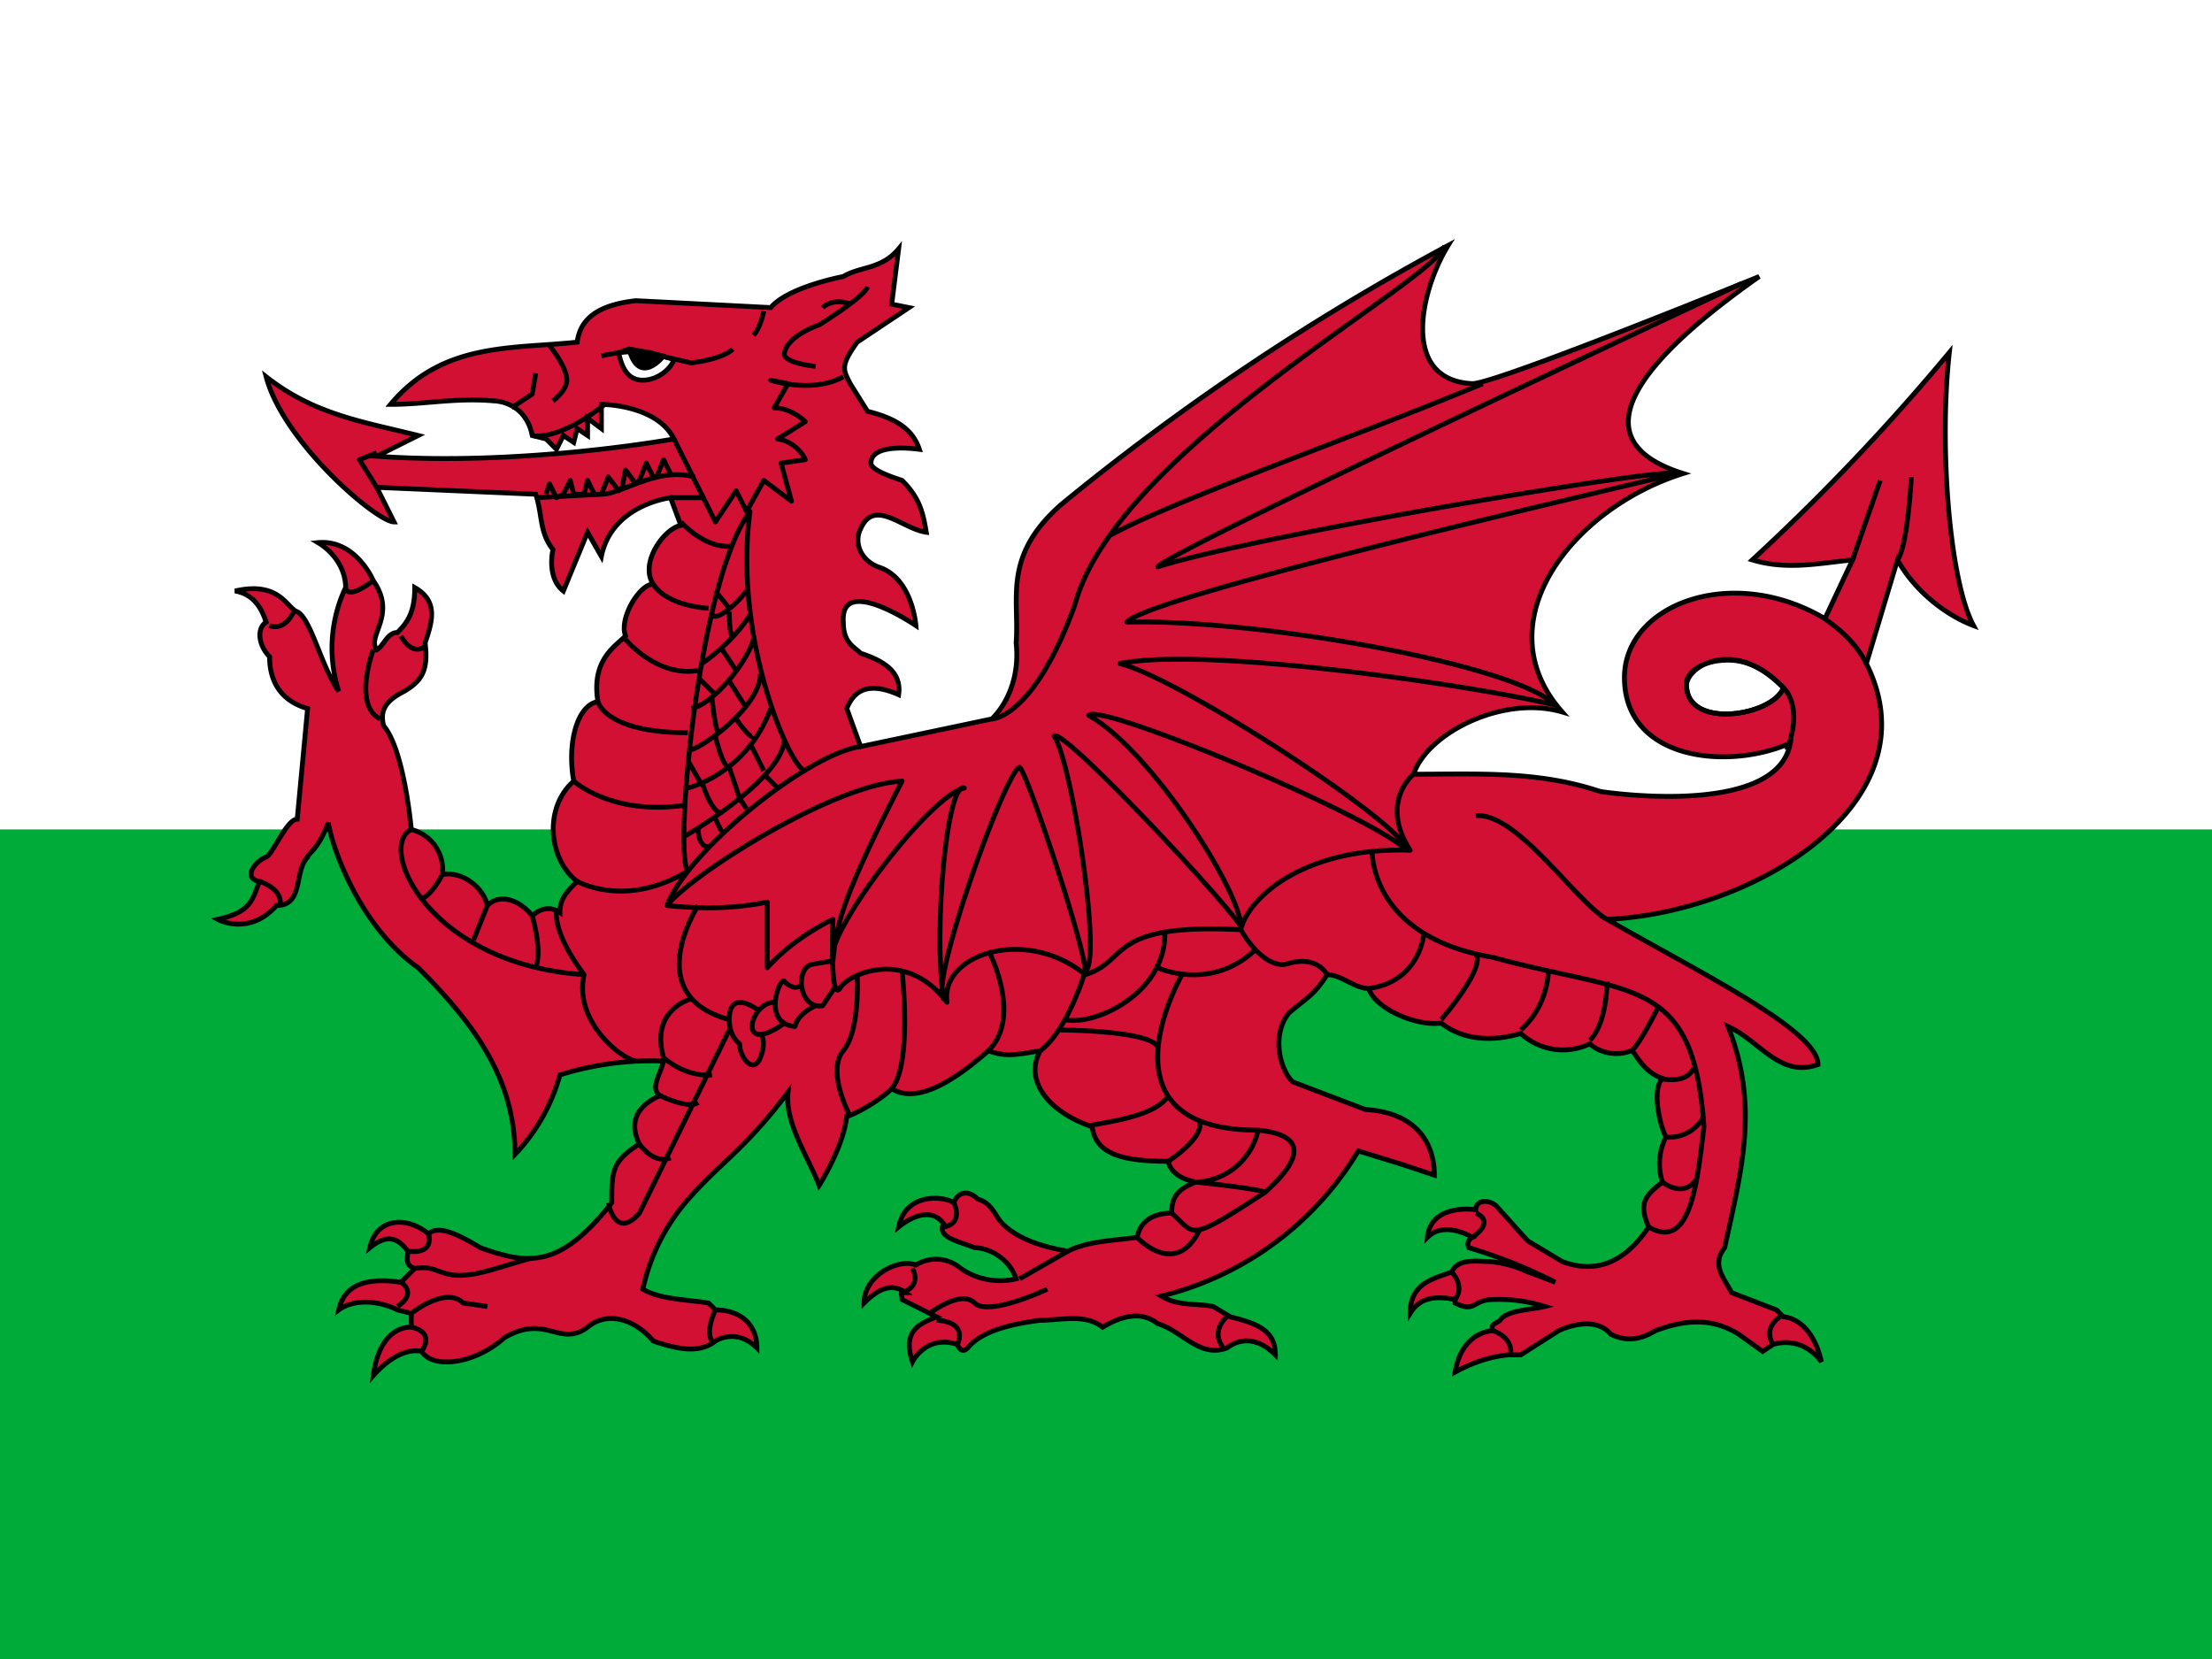 <svg xmlns="http://www.w3.org/2000/svg" viewBox="0 0 640 480"><rect x="0" y="0" width="640" height="480" fill="#333333" stroke="none"/><path fill="#00ab39" d="M0 240h640v240H0z"/><path fill="#fff" d="M0 0h640v240H0z"/><g stroke="#000" stroke-width="1.4"><path fill="#d21034" d="M419 71zm0 0a694 694 0 0 0-112 75c-17 15-12 27-13 40 1 9-2 17-7 22l-38 8-4-11c2-5 6-8 15-4 1-7-5-10-11-12-2-2-5-3-5-9-1-14 21 1 21 1s-1-14-11-17c-5-2-7-7-5-11 4-9 12 0 19 1-1-6-2-10-7-15-3-1-9-3-9-5 0-4 6-5 14-4-2-6-7-9-15-11l-5-8c-2-4-3-5 2-12l15-10-5-1 2-16c-5 6-11 5-16 8 0 0-16 3-21 9l-39-2c-9 1-16 4-17 12-19 2-39 0-54 18 10 0 19-2 30-1 0 0 9 0 11 10l4 1 3 3 2-4 3 2 1-4 3 2v-5l4 3v-7s16 0 21 10c0 0-44 8-86 5l12-6c-16-4-30-6-44-17 5 19 32 42 37 42l-5-10 46 2c2 6 1 11 5 16 0 0-2 8 3 12l7-17 4 7c3-15 20-17 20-17l3 8c-5 1-12 11-8 17-4 0-10 10-8 15-3 3-10 7-8 19-6 1-9 12-7 23-9 8-7 23 1 29-3 3-5 5-5 9-3-2-6-1-8 1-3-4-9-7-13-3-1-5-7-10-13-9a12 12 0 0 0-9-13s-2-23-8-30c-1-4 0-7 6-10 5-3 7-6 6-14 2-6 4-12-3-16 0 7-2 10-5 13-3 0-4 4-6 5-3-4 6-10-1-20 0 0-5-12-16-11 5 3 8 8 8 13a41 41 0 0 0-2 30c-5-7-8-21-12-23-3-1-5-9-18-6 6 1 8 6 9 9-3 2-2 7 1 10 0 8 4 13 11 15l-3 32c-3 0-7 10-9 11-3 1-7 6-2 7-2 6-3 9-12 11 0 0 9 5 17-4 8 0 5-10 9-14 0-1 3-2 6-10 1 7 9 30 26 42 16 16 28 32 28 54a54 54 0 0 0 13-23 89 89 0 0 1 30-4c-1 4-4 8-1 10-7 3-9 8-6 14-8 5-8 8-8 17-15 19-24 18-38 13-5-3-12-7-15-4-6-5-15-5-17 4 5-4 8-3 11 1 0 2-1 4 2 5l-4 4c-7-1-16-1-18 8 4-3 11-3 17 0l4 1v4s-9-1-11 14c8-9 14-7 14-7 3 5 15 4 24-4 12-7 16 3 24-3 6-5 14-2 19 4 6 2 13 4 18 0 0 0 6-4 12 2 0-7-5-11-12-11l-2-2c-6-1-14-1-19-4a58 58 0 0 1 14-27c9-10 16-14 28-30-1 9 6 19 9 27 0 0 7-11 8-20 1 0 9-4 13-8 8 5 20-4 28-11 5 2 9 1 15 0-5 9 3 18 15 22 1 8 9 10 22 10 1 5 8 6 8 6-5 2-7 4-7 9-5 0-9 2-10 7-7 1-14 1-20 4-6-1-14-3-19-8-2-2-3-6-7-7-3-3-6-2-7 1-3-2-14-3-16 7 5-4 10-5 13-1-2 4 4 5 9 7 4 0 10 3 12 9a20 20 0 0 1-16-3 11 11 0 0 0-13-1c-5-2-15 3-15 11 4-4 8-6 12-3-2 0-1 0-1 2l10 5c-5 2-10 4-7 13 0 0 4-8 13-5 0 0 1 3 3 1 4-5 13-7 21-8 6 0 13-2 18 2 5-3 11-5 16-1 7 2 12 10 20 7 4-3 9-3 14 2 0-7-5-9-13-11l-5-3c-5-1-10 0-15-3a92 92 0 0 0 57-42l13 4 9 3c0-8-4-18-20-19l-21-8c-4-4-6-14-1-20 6-5 7-5 11-11 4 0 8 4 12 4 2 6 14 11 21 10 5 4 13 6 23 3a18 18 0 0 0 20 3c2 2 7 4 12 2 1 0 3 6 9 8-3 3-1 13 1 17a17 17 0 0 0-1 13c-5 4-7 6-4 13-8 12-17 13-25 10l-10-6-9-10c-2-2-6-2-6 1 0 0-13-2-14 8 5-5 13 0 13 0s-2 1-1 3a146 146 0 0 1 25 10 341 341 0 0 0-8-3 33 33 0 0 0-11-3c-4 0-9-1-11 3-5 2-12 3-12 12 3-5 8-5 13-4v1c6 3 5-1 11-1a44 44 0 0 1 15 2c-4 1-11 1-13 4-1 1-3 1-2 3 0 0-9 0-11 12 9-5 16-5 16-5h3l11-7s10-5 15 1c4 2 8 2 13-1 8-3 16-4 24 1l7 5 3-2s8-3 14 5c-3-13-11-13-11-13l-2-2-13-5c-2-4-6-8-2-13 5-23 10-41 1-64 9 4 15 15 26 11 0-10-35-27-61-42 43-2 95-34 75-74l9-30c5 9 14 16 22 19-7-13-10-52-7-79a627 627 0 0 1-57 60c10 3 19 1 29 0l-8 17c-27-16-58-4-58 17 0 24 30 27 48 19-4 22-55 14-55 14-18-6-35-5-54-5 4-12 26-23 43-18-23-26 3-59 35-69-35-11-5-38 22-57 0 0-76 31-83 31-21-1-15-27-7-40zm-237 30 6 1 7 2c-1 3-5 6-9 6s-6-3-7-8l3-1zm318 90c5 0 10 2 16 8-3 8-27 12-28 0-1-4 4-8 12-8z"/><path fill="none" stroke-linejoin="round" d="m207 171 4 5m0 1s0 7 1 7m-3 4 4 6m-11 2 5 5m4-4 5 8m-10-3s1 10 2 10m-9 8 4 7m4-14s2 9 4 9m2-14s4 6 5 5m-1 2 4 8m-10-1 3 9m-11-5s3 10 6 9m-7 5s0 5 3 5m2-8 2 4m5-10 2 3m5-10 4 4m-19-51c0 4 7-2 10-6m-13 21s8-5 14-14m-17 27c6-1 16-13 18-20m-19 32c2 1 21-12 21-22m-21 33s17-4 24-23m-25 37s28-16 29-28m185 56s-1 14-16 16m21 9s13-15 10-19m21 5s0 10-8 17m25-14s0 12-5 17m20-10s-6 12-8 13m8 8s8 2 10-3m-8 20s7 1 11-6m-12 19s6 5 10-1m-94-95s-1 25 35 31c40 11 58 5 61 49-2 17-4 36-16 29m-118-86s6 11 13 10c9-3 12 3 12 3m-49-2s15 7 28-5m-26-6c1 18-20 28-29 26m30 41s11-7 9-12m-32 2c0-1 19-2 23-9m-32-19s27 0 29 5m7-21s-26 45 22 45m-50-46s-5 17-13 23m-15-29s10 19 0 29m-25-23s3 27-3 34m-10-33s1 16-4 22 2 19 2 19m-61 8s4 6 9 4m-3-18s8 4 11 2m-2-30s-12 3-8 17c7 6 14 5 14 5m-30 37s2 11 9 3l26-53m8-6s-8-6-8 3c0 5 3 7 3 7 0 4 4 9 6 4s0-7 0-7m4-9c-7 0-11 16 3 6m5-11s-2 2-5-1c-1-2-7 12 3 13 1-4 6-6 6-6m5-13-6 1c-5 1-4 13 3 12l4-6m-40-23s-17 26 9 33m198-71s-10 8-1 22c-31-1-47 14-49 23-39-2-32 9-45 13-17-14-42-6-40 8-12-16-29-8-31-4-3 4-2-20-2-20s-11 5-19 14v-19c-10 2-19 2-29 1m-26-7s14 8 32-3m-33-26s11 10 32 7m-25-30s2 9 26 9m-18-27s9 11 21 9m-13-25s3 6 16 7m-8-25s7 8 15 7m26-69s3-3 8-1m-10 18s-10-1-9-4c1-5 10-8 10-8s13-8 14-11m-56 44 12 24 6-9 3 6 5-9 8 6-3-11 7-1s-2-5-8-6l8-5s-4-4-9-4l4-7-5-1s12 4 21-1m-23-19s-1 5-3 7m-44 6s8-2 13-1l13 3s9-1 12-4m-57 7-1 6-6 4m11-18s5 6 5 10c0 3-4 6-4 6m-51 25-5-8 5-2m90 121c-4-5 3-84 18-104-5 37 12 75 16 75m-79-97s7 2 21-9m19 27h10m300-62s-167 78-169 82c28-9 147-29 150-27-7 2-152 35-159 43 37-1 112 12 124 24-25-6-102-17-126-12 17 4 83 47 83 54-10-10-89-43-92-39 18 10 44 51 44 61-6-9-52-58-54-55 5 7 14 65 9 68 0-7-17-58-19-59-4 1-26 62-22 67-3-20 1-63 6-61-10 2-41 43-38 50 1-10 2-17 20-52-20 1-61 27-68 36 6-16 41-44 56-46m72-61c18-10 72-29 108-44m-142 97s12 0 24-33c12-45 105-94 107-104M128 253s-3 6-6 7m19 2-4 10m17-7s3 10 1 15m-36-40c-10 5 5 39 50 42m-8-18s-1 6 8 18c-3 13 10 24 15 25m-26-164 1-3 2 4 2-1 2-4 1 4h3l1-4 2 4h2l2-5 3 4 1-1 1-5 3 4 1-1 2-5 2 4h1l2-5 2 4m-39 7 19-1c6 0 16-8 27-5m-85 46s3 6 7 3m-15 1s-6 16 2 20m-10-38s0 4 8-2m-33 87s7 2 6 7m-3-81s4 2 7-4m35 190c6-1 7 2 13 2s13-3 21-5m53 15s-3 6-1 9m-87-8s10-8 15-3l7 1m-17-21s2 6-6 5m-2 9s5 3-1 7m4 6s7 1 3 7m224-49s19 2 20 3c2-2 19-16-2-18a19 19 0 0 1-18 15zm-7 9c7 6 4 9 27-6m-37 13s11 12 18-2m-38 6-14 8m-26 10s9-7 13-3 21-4 21-4m-27-25s3 6-3 7m-9 12s3 5-3 7m10 8s9 0 6 7m78-8s-5 4-1 9m73-39s6 2-1 7m-6 10s4 4 1 8m11 9s6 2 5 7m78-11s-5 3-2 8m-86-153c12-1 29 25 38 30m51-67s6 5 1 18m11-38c1 1 8 5 12 13m4-53-8 23m17-24s-1 20-4 24m-33 37c-3 8-27 12-28 0-1-6 14-15 28 0z"/><path stroke-linejoin="round" d="m182 101 10 2s-7 9-10-2z"/></g></svg>